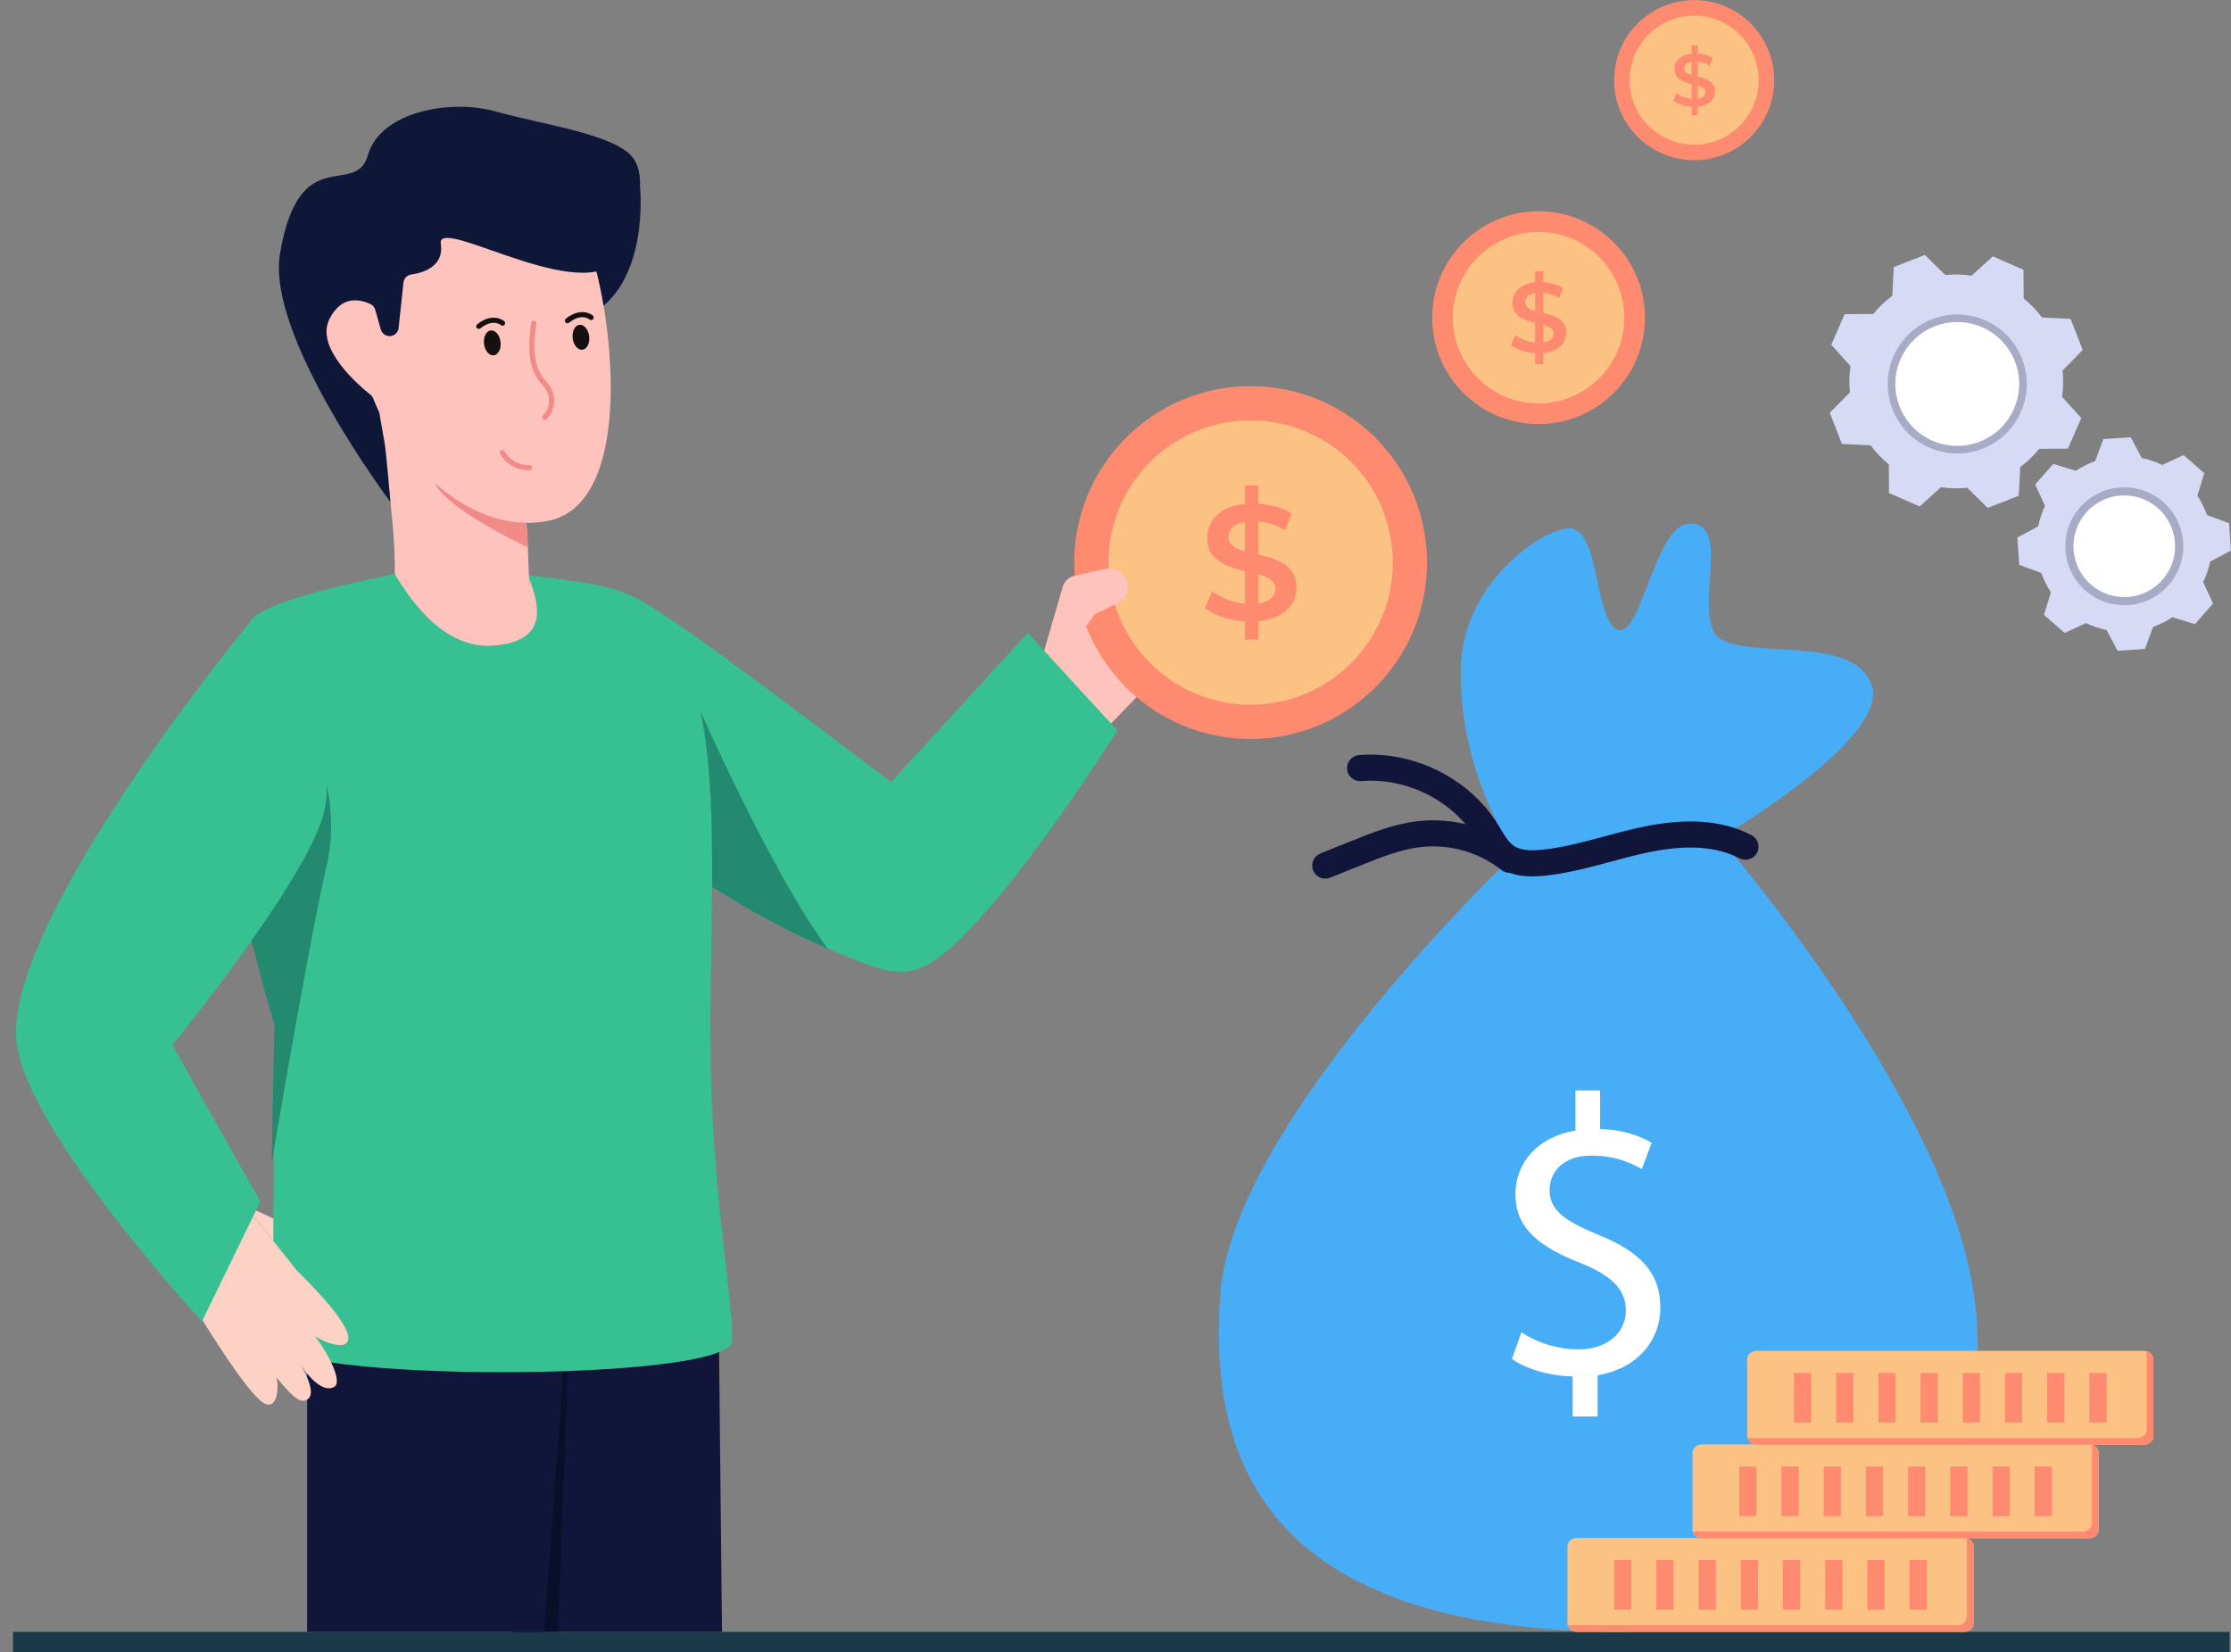 <?xml version="1.0" encoding="UTF-8"?><svg xmlns="http://www.w3.org/2000/svg" xmlns:xlink="http://www.w3.org/1999/xlink" height="320.1" preserveAspectRatio="xMidYMid meet" version="1.0" viewBox="-1.4 55.9 432.3 320.1" width="432.3" zoomAndPan="magnify"><rect x="-1.4" y="55.9" width="432.3" height="320.1" fill="#808080" stroke="none"/><g><g><path d="M1.123 372.075H430.631V376.075H1.123z" fill="#1a3a49"/></g><g><g><g><g><g><path d="M311.127,177.22c-3.615-3.781-2.864-19.729-8.91-18.934 s-20.058,11.185-20.525,26.571c-0.636,21.002,10.501,36.435,10.501,36.435 s-54.573,51.709-57.119,85.122c-2.546,33.412,9.865,63.324,71.279,65.552 s82.417-34.367,73.507-71.598s-48.05-82.099-48.05-82.099 s33.253-19.252,29.435-29.753c-3.819-10.501-27.366-3.978-30.548-10.183 s3.023-20.684-4.455-21.002S316.388,182.724,311.127,177.22z" fill="#47adf7"/></g><g><g><path d="M295.482,225.702c-2.043,0-4.263-0.346-6.225-1.624 c-2.032-1.323-3.205-3.278-4.24-5.003c-0.204-0.34-0.408-0.68-0.617-1.012 c-4.538-7.19-13.401-11.538-22.049-10.827 c-1.39,0.118-2.612-0.919-2.727-2.311 c-0.115-1.391,0.92-2.612,2.31-2.726 c10.481-0.866,21.222,4.426,26.739,13.166 c0.229,0.364,0.453,0.736,0.677,1.109c0.827,1.379,1.609,2.68,2.664,3.368 c1.491,0.971,3.82,0.857,5.441,0.688c4.004-0.419,7.875-1.461,11.973-2.564 c2.366-0.637,4.814-1.296,7.281-1.821c8.737-1.858,15.698-1.345,21.281,1.567 c1.238,0.645,1.718,2.172,1.072,3.409c-0.645,1.237-2.171,1.718-3.409,1.072 c-4.499-2.346-10.353-2.708-17.893-1.104 c-2.335,0.496-4.716,1.138-7.018,1.758 c-4.109,1.106-8.358,2.251-12.762,2.711 C297.203,225.638,296.359,225.702,295.482,225.702z" fill="#11153a"/></g></g><g><g><path d="M255.39,226.134c-1.002,0-1.95-0.599-2.346-1.586 c-0.52-1.295,0.108-2.767,1.403-3.287l6.031-2.422 c4.056-1.63,8.251-3.315,12.85-3.841 c6.877-0.789,13.933,1.223,19.362,5.515 c1.095,0.866,1.28,2.455,0.415,3.55 c-0.865,1.095-2.456,1.28-3.55,0.415 c-4.389-3.47-10.09-5.096-15.652-4.459 c-3.922,0.449-7.795,2.005-11.541,3.51l-6.03,2.423 C256.022,226.076,255.703,226.134,255.39,226.134z" fill="#11153a"/></g></g></g><g><path d="M303.329,330.351v-7.772c-4.463-0.077-9.08-1.462-11.773-3.386 l1.847-5.156c2.77,1.847,6.771,3.309,11.081,3.309 c5.464,0,9.157-3.155,9.157-7.541c0-4.232-3.001-6.849-8.695-9.157 c-7.849-3.078-12.697-6.618-12.697-13.312c0-6.387,4.54-11.235,11.62-12.389 v-7.772h4.771v7.464c4.617,0.154,7.772,1.385,10.004,2.693l-1.924,5.079 c-1.616-0.923-4.771-2.616-9.696-2.616c-5.925,0-8.157,3.54-8.157,6.618 c0,4.001,2.847,6.002,9.542,8.772c7.926,3.232,11.927,7.233,11.927,14.082 c0,6.079-4.232,11.773-12.158,13.082v8.003H303.329z" fill="#fff"/></g></g><g><g><path d="M381.019,355.471v15c0,0.877-0.811,1.591-1.806,1.591h-75.089 c-0.995,0-1.806-0.714-1.806-1.591v-15c0-0.877,0.811-1.591,1.806-1.591 h75.089C380.208,353.88,381.019,354.594,381.019,355.471z" fill="#fcc283"/></g><g><path d="M381.019,355.471v15c0,0.877-0.811,1.591-1.806,1.591h-75.089 c-0.894,0-1.64-0.576-1.778-1.339c0.147,0.04,0.304,0.057,0.47,0.057 h75.089c0.995,0,1.806-0.714,1.806-1.591v-15 c0-0.089-0.009-0.17-0.028-0.252 C380.457,354.116,381.019,354.741,381.019,355.471z" fill="#fe8b70"/></g><g><g><path d="M368.616 358.162H371.956V367.781H368.616z" fill="#fe8b70"/></g><g><path d="M360.439 358.162H363.779V367.781H360.439z" fill="#fe8b70"/></g><g><path d="M352.262 358.162H355.602V367.781H352.262z" fill="#fe8b70"/></g><g><path d="M344.085 358.162H347.425V367.781H344.085z" fill="#fe8b70"/></g><g><path d="M335.909 358.162H339.249V367.781H335.909z" fill="#fe8b70"/></g><g><path d="M327.732 358.162H331.072V367.781H327.732z" fill="#fe8b70"/></g><g><path d="M319.555 358.162H322.895V367.781H319.555z" fill="#fe8b70"/></g><g><path d="M311.378 358.162H314.718V367.781H311.378z" fill="#fe8b70"/></g></g></g><g><g><path d="M405.259,337.346v15c0,0.877-0.811,1.591-1.806,1.591h-75.089 c-0.995,0-1.806-0.714-1.806-1.591v-15c0-0.877,0.811-1.591,1.806-1.591 h75.089C404.448,335.755,405.259,336.469,405.259,337.346z" fill="#fcc283"/></g><g><path d="M405.259,337.346v15c0,0.877-0.811,1.591-1.806,1.591h-75.089 c-0.894,0-1.64-0.576-1.778-1.339c0.147,0.04,0.304,0.057,0.47,0.057 h75.089c0.995,0,1.806-0.714,1.806-1.591v-15 c0-0.089-0.009-0.17-0.028-0.252 C404.697,335.99,405.259,336.615,405.259,337.346z" fill="#fe8b70"/></g><g><g><path d="M392.856 340.037H396.196V349.656H392.856z" fill="#fe8b70"/></g><g><path d="M384.679 340.037H388.019V349.656H384.679z" fill="#fe8b70"/></g><g><path d="M376.502 340.037H379.842V349.656H376.502z" fill="#fe8b70"/></g><g><path d="M368.326 340.037H371.666V349.656H368.326z" fill="#fe8b70"/></g><g><path d="M360.149 340.037H363.489V349.656H360.149z" fill="#fe8b70"/></g><g><path d="M351.972 340.037H355.312V349.656H351.972z" fill="#fe8b70"/></g><g><path d="M343.795 340.037H347.135V349.656H343.795z" fill="#fe8b70"/></g><g><path d="M335.618 340.037H338.958V349.656H335.618z" fill="#fe8b70"/></g></g></g><g><g><g><path d="M415.856,319.22v15c0,0.877-0.811,1.591-1.806,1.591h-75.089 c-0.995,0-1.806-0.714-1.806-1.591v-15c0-0.877,0.811-1.591,1.806-1.591 h75.089C415.045,317.63,415.856,318.344,415.856,319.22z" fill="#fcc283"/></g><g><path d="M415.856,319.22v15c0,0.877-0.811,1.591-1.806,1.591h-75.089 c-0.894,0-1.64-0.576-1.778-1.339c0.147,0.04,0.304,0.057,0.47,0.057 h75.089c0.995,0,1.806-0.714,1.806-1.591v-15 c0-0.089-0.009-0.17-0.028-0.252 C415.294,317.865,415.856,318.49,415.856,319.22z" fill="#fe8b70"/></g><g><g><path d="M403.453 321.911H406.793V331.53H403.453z" fill="#fe8b70"/></g><g><path d="M395.276 321.911H398.616V331.53H395.276z" fill="#fe8b70"/></g><g><path d="M387.099 321.911H390.439V331.53H387.099z" fill="#fe8b70"/></g><g><path d="M378.923 321.911H382.263V331.53H378.923z" fill="#fe8b70"/></g><g><path d="M370.746 321.911H374.086V331.53H370.746z" fill="#fe8b70"/></g><g><path d="M362.569 321.911H365.909V331.53H362.569z" fill="#fe8b70"/></g><g><path d="M354.392 321.911H357.732V331.53H354.392z" fill="#fe8b70"/></g><g><path d="M346.215 321.911H349.555V331.53H346.215z" fill="#fe8b70"/></g></g></g></g><g><g><path d="M231.929,173.492c-0.24,5.25-19.66,24.16-19.66,24.16 l-13.77-12.98l8.71-9.64c0,0,7.19-15.9,10.62-14.07 c1.84,1.01,0.57,4.27-0.98,7.09c2.93-4.36,7.22-10.16,8.54-9.01 c1.42,1.25-1.11,6.13-2.83,9.07c1.7-2.52,4.57-6.05,6.62-4.65 c3.1,2.11-3.68,11.15-3.68,11.15S232.179,168.252,231.929,173.492z" fill="#fec3bd"/></g><g><g><g><g><g><path d="M215.107,197.405c0,0-25.748,41.157-38.106,46.03 c-5.202,2.051-10.007-0.478-18.015-3.764 c-9.103-3.727-18.565-9.399-25.097-13.648 c-5.086-3.31-8.401-5.754-8.401-5.754l-4.513-48.908 c6.919,3.088,29.989,20.773,50.298,36.06l26.468-28.893L215.107,197.405z" fill="#37c092"/></g><g><path d="M158.986,239.671c-9.103-3.727-18.565-9.399-25.097-13.648 l-2.517-38.928C131.372,187.096,147.147,223.846,158.986,239.671z" fill="#238a6f"/></g><g><g><path d="M46.14,289.512c0,0,18.997,8.144,19.429,11.694 c0.419,3.512-9.416,0.906-9.416,0.906" fill="#fdd1c4"/></g><g><path d="M122.617,92.041c0,0,2.002,18.993-10.048,25.093 c-9.386,4.751-9.317-13.388-8.828-21.638 c0.09-1.525,1.949-2.214,3.017-1.122l7.206,7.361" fill="#0e1738"/></g><g><g><path d="M138.503 372.062L137.744 299.627 91.766 299.627 97.576 372.062z" fill="#11153a"/></g><g><path d="M106.701 372.062L109.422 299.627 91.766 299.627 97.576 372.062z" fill="#090e2b"/></g><g><path d="M104.011 372.062L109.422 299.627 58.106 299.627 58.106 372.062z" fill="#11153a"/></g></g><g><g><g><path d="M51.461,315.659c0,8.142,89.014,8.142,89.014,0 c0.219-6.849-3.46-27.107-4.068-49.714 c-0.991-36.865,4.148-71.772-9.232-89.608 c-5.072-6.762-13.582-7.272-22.99-8.615 c-10.223-1.455-26.361-1.099-26.361-1.099s-28.481,5.071-30.732,9.713 c-8.111,16.725,4.673,78.345,4.673,78.345L51.461,315.659z" fill="#37c092"/></g></g><g><g><path d="M101.14,167.355c-0.311,1.564,6.773,12.763-7.213,13.643 c-10.37,0.652-17.062-11.134-18.557-13.417 c-0.2-0.297-0.289-0.643-0.278-1.006 c0.229-8.65-2.661-28.837-4.151-35.147 c-0.331-1.39,1.042-2.566,2.365-2.034l28.235,11.252 c0.866,0.348,1.313,1.317,1.004,2.203 c-0.47,1.378-0.842,2.764-1.128,4.114 c-0.104,0.488-0.191,0.969-0.277,1.451 c-0.688,4.09-0.64,7.865-0.4,10.646 c0.052,0.608,0.095,1.661,0.15,2.873 c-0.001,0.008-0.001,0.008-0.001,0.008 c0.115,3.11,0.233,7.271,0.329,7.733 C101.267,169.903,101.182,167.126,101.14,167.355z" fill="#fec3bd"/></g></g><g><g><path d="M100.89,161.934c-0.001,0.008-0.001,0.008-0.001,0.008 s-15.574-7.145-18.012-12.44c-3.218-6.988,15.994-2.239,15.994-2.239 s0.987,0.498,2.268,1.151c-0.688,4.09-0.64,7.865-0.4,10.646 C100.792,159.669,100.835,160.723,100.89,161.934z" fill="#f18b89"/></g></g><g><g><path d="M61.931,223.402c-3.275,13.918-10.6,57.17-10.699,58.027 l0.536-26.997c0,0-4.708-15.411-8.04-32.522 c8.345-6.366,18.199-13.721,18.199-13.721S63.797,215.474,61.931,223.402z" fill="#238a6f"/></g></g></g><g><g><path d="M56.153,302.112c1.533,1.484,12.922,12.543,9.203,14.239 c-1.35,0.618-4.608-0.749-5.76-1.605 c2.639,3.401,5.495,8.952,3.72,9.887 c-2.47,1.302-5.573-2.912-6.59-4.433 c0.982,1.589,3.624,6.29,0.947,7.065 c-1.629,0.472-4.22-3.024-5.549-4.535 c0.559,1.436,0.396,6.429-2.292,5.081 c-4.128-2.062-17.835-25.803-17.835-25.803l14.143-12.495" fill="#fdd1c4"/></g></g><g><path d="M61.383,213.277c-3.208,13.119-29.386,45.083-29.386,45.083 l17.05,30.341l-11.313,23.22c0,0-33.442-36.149-35.873-53.649 c-3.234-23.279,45.232-81.937,45.232-81.937S65.283,197.33,61.383,213.277z" fill="#37c092"/></g><g><path d="M104.68,156.838c-16.244,3.06-29.214-14.06-32.588-21.028 l0.001-0.008c-0.595-1.234-0.99-2.189-1.195-2.71 c-0.114-0.289-0.297-0.535-0.541-0.727 c-1.949-1.535-10.746-8.895-7.954-14.605 c1.822-3.717,4.465-3.969,6.363-3.525 c1.116,0.261,2.177-0.657,2.112-1.8 c-1.763-31.082,32.017-27.134,40.268-12.53 c0.364,0.64,0.726,1.421,1.078,2.324 C117.333,115.104,122.13,153.55,104.68,156.838z" fill="#fec3bd"/></g><g><path d="M100.898,147.003c-2.209,0-4.348-1.25-5.412-3.197 c-0.132-0.242-0.043-0.546,0.199-0.678 c0.243-0.133,0.546-0.043,0.679,0.199 c0.927,1.697,2.923,2.798,4.851,2.666 c0.268-0.018,0.514,0.19,0.532,0.466 c0.018,0.276-0.19,0.514-0.466,0.532 C101.153,146.999,101.025,147.003,100.898,147.003z" fill="#f18b89"/></g><g><path d="M119.345,104.356c-4.989,12.847-36.246-7.212-35.329-1.211 c0.673,4.436-3.521,5.63-5.754,5.951 c-0.792,0.114-1.399,0.757-1.484,1.553l-0.94,8.799 c-0.092,0.861-0.797,1.528-1.662,1.572l0,0 c-0.821,0.042-1.562-0.49-1.785-1.281l-1.073-3.808 c-0.132-0.468-0.448-0.867-0.883-1.085 c-1.589-0.797-5.564-2.121-8.033,2.914 c-2.792,5.71,6.005,13.07,7.954,14.605 c0.244,0.192,0.427,0.438,0.541,0.727 c0.205,0.521,0.6,1.476,1.195,2.71l-0.001,0.008l1.041,5.95 c0.297,1.696,1.121,11.4,1.121,11.4s-24.084-32.047-21.406-48.047 c3.707-22.146,14.606-10.689,17.057-19.184s16.141-10.886,24.775-8.425 c8.626,2.461,23.436,4.423,26.657,9.088 C124.18,90.697,121.805,98.022,119.345,104.356z" fill="#0e1738"/></g><g><ellipse cx="111.166" cy="121.25" fill="#160f0f" rx="1.61" ry="2.429" transform="rotate(-7.064 111.166 121.25)"/></g><g><path d="M108.552,118.537c-0.147,0-0.293-0.065-0.392-0.189 c-0.172-0.216-0.135-0.531,0.081-0.702 c3.1-2.458,5.223-0.621,5.244-0.602c0.206,0.184,0.224,0.5,0.04,0.706 c-0.184,0.205-0.497,0.224-0.704,0.042 c-0.074-0.063-1.553-1.271-3.959,0.637 C108.77,118.502,108.661,118.537,108.552,118.537z" fill="#160f0f"/></g><g><ellipse cx="93.99" cy="122.336" fill="#160f0f" rx="1.61" ry="2.429" transform="rotate(-7.064 93.99 122.336)"/></g><g><path d="M91.376,119.624c-0.147,0-0.293-0.065-0.392-0.189 c-0.172-0.217-0.135-0.531,0.081-0.703 c3.099-2.458,5.223-0.621,5.244-0.602 c0.206,0.184,0.224,0.5,0.04,0.706 c-0.183,0.205-0.497,0.224-0.703,0.042 c-0.073-0.063-1.553-1.27-3.959,0.637 C91.594,119.588,91.485,119.624,91.376,119.624z" fill="#160f0f"/></g><g><path d="M104.168,137.256c-0.129,0-0.259-0.05-0.357-0.15 c-0.193-0.197-0.19-0.514,0.007-0.707 c1.302-1.278,1.545-3.557,0.542-5.081c-0.203-0.309-0.45-0.592-0.71-0.892 c-0.172-0.197-0.343-0.395-0.504-0.601 c-1.115-1.426-1.79-3.354-1.952-5.575 c-0.142-1.948,0.102-3.896,0.336-5.778 c0.035-0.274,0.28-0.47,0.558-0.434c0.274,0.034,0.468,0.284,0.434,0.558 c-0.229,1.835-0.466,3.732-0.332,5.582c0.147,2.023,0.75,3.763,1.743,5.032 c0.15,0.192,0.31,0.376,0.47,0.561 c0.271,0.312,0.551,0.634,0.791,0.998 c1.274,1.935,0.977,4.722-0.677,6.345 C104.421,137.209,104.294,137.256,104.168,137.256z" fill="#f18b89"/></g></g></g></g></g></g></g><g><g><circle cx="240.938" cy="164.894" fill="#fe8b70" r="34.181"/></g><g><circle cx="240.938" cy="164.894" fill="#fcc283" r="27.542"/></g><g><g><path d="M240.827,176.331c-1.736,0-3.394-0.249-4.972-0.747 c-1.579-0.497-2.844-1.138-3.796-1.922l1.429-3.209 c0.89,0.699,1.991,1.282,3.304,1.747c1.313,0.466,2.658,0.699,4.035,0.699 c1.165,0,2.107-0.127,2.828-0.381c0.72-0.254,1.25-0.598,1.589-1.033 c0.339-0.434,0.508-0.926,0.508-1.477c0-0.678-0.244-1.223-0.731-1.636 c-0.487-0.413-1.117-0.741-1.891-0.985 c-0.773-0.243-1.631-0.466-2.573-0.667 c-0.943-0.201-1.885-0.45-2.828-0.747c-0.942-0.296-1.806-0.672-2.589-1.128 c-0.784-0.455-1.414-1.064-1.891-1.827s-0.715-1.737-0.715-2.923 c0-1.207,0.322-2.314,0.969-3.32c0.646-1.006,1.631-1.811,2.954-2.415 c1.324-0.604,3.003-0.906,5.036-0.906c1.334,0,2.657,0.17,3.971,0.508 c1.313,0.339,2.457,0.826,3.432,1.461l-1.303,3.209 c-0.996-0.593-2.023-1.033-3.082-1.319c-1.059-0.286-2.076-0.429-3.05-0.429 c-1.123,0-2.044,0.138-2.764,0.413c-0.721,0.275-1.245,0.641-1.573,1.096 c-0.329,0.456-0.492,0.959-0.492,1.509c0,0.678,0.238,1.223,0.715,1.636 s1.101,0.736,1.875,0.969c0.773,0.233,1.636,0.456,2.589,0.667 c0.954,0.212,1.896,0.461,2.828,0.747c0.932,0.286,1.79,0.657,2.573,1.112 c0.783,0.456,1.414,1.059,1.891,1.811c0.476,0.752,0.715,1.711,0.715,2.875 c0,1.186-0.323,2.282-0.969,3.288c-0.647,1.006-1.637,1.811-2.971,2.415 C244.544,176.03,242.86,176.331,240.827,176.331z M239.842,179.826v-29.864h2.605 v29.864H239.842z" fill="#fe8b70"/></g></g></g><g><path d="M200.924,181.988l3.592-12.369c0.32-1.104,1.218-1.945,2.34-2.193 l5.915-1.31c2.333-0.517,4.505,1.362,4.329,3.745l0,0 c-0.094,1.276-0.864,2.404-2.018,2.956l-4.379,2.095l-4.417,6.167L200.924,181.988 z" fill="#fec3bd"/></g></g><g><g><path d="M371.582,105.296l-6.032,2.353l-0.275,5.549 c-1.384,1.032-2.615,2.22-3.68,3.532l-5.558,0.044l-2.602,5.929l3.731,4.12 c-0.244,1.671-0.286,3.383-0.108,5.099l-3.897,3.96l2.353,6.032l5.549,0.275 c1.031,1.384,2.22,2.615,3.532,3.68l0.044,5.558l5.929,2.602l4.12-3.731 c1.671,0.244,3.383,0.285,5.099,0.108l3.96,3.897l6.032-2.353l0.275-5.549 c1.384-1.031,2.615-2.22,3.679-3.532l5.558-0.044l2.602-5.929l-3.731-4.12 c0.244-1.671,0.285-3.382,0.107-5.099l3.897-3.96l-2.353-6.032l-5.549-0.275 c-1.031-1.384-2.22-2.615-3.532-3.68l-0.044-5.558l-5.929-2.602 l-4.12,3.731c-1.671-0.244-3.383-0.285-5.099-0.108L371.582,105.296z" fill="#d7daf4"/></g><g><path d="M372.959,117.752c6.938-2.706,14.747,0.72,17.449,7.648 c2.702,6.928-0.724,14.736-7.662,17.442c-6.928,2.702-14.736-0.724-17.438-7.652 S366.031,120.454,372.959,117.752z" fill="#a7abc6"/></g><g><path d="M373.494,119.121c6.181-2.411,13.137,0.641,15.544,6.812 c2.407,6.171-0.645,13.127-6.826,15.538c-6.171,2.407-13.127-0.645-15.534-6.816 C364.271,128.484,367.323,121.528,373.494,119.121z" fill="#fff"/></g><g><path d="M411.463,140.616l-5.303,0.357l-1.582,4.278 c-1.338,0.467-2.595,1.095-3.751,1.859l-4.363-1.334l-3.498,4.002l1.907,4.145 c-0.603,1.249-1.057,2.578-1.34,3.967l-4.027,2.141l0.357,5.303l4.278,1.582 c0.467,1.338,1.095,2.595,1.86,3.751l-1.334,4.363l4.002,3.498l4.145-1.907 c1.249,0.603,2.578,1.057,3.967,1.34l2.141,4.027l5.303-0.357l1.582-4.278 c1.337-0.467,2.595-1.095,3.751-1.859l4.363,1.334l3.498-4.002l-1.907-4.145 c0.603-1.249,1.056-2.578,1.34-3.967l4.027-2.141l-0.357-5.303l-4.278-1.582 c-0.467-1.338-1.095-2.595-1.859-3.751l1.334-4.363l-4.002-3.498l-4.145,1.907 c-1.248-0.603-2.578-1.057-3.966-1.34L411.463,140.616z" fill="#d7daf4"/></g><g><path d="M409.449,150.346c6.3-0.424,11.744,4.333,12.168,10.624 c0.423,6.291-4.334,11.735-10.634,12.159 c-6.291,0.423-11.734-4.334-12.158-10.625 C398.401,156.214,403.158,150.77,409.449,150.346z" fill="#a7abc6"/></g><g><path d="M409.555,151.913c5.434-0.366,10.129,3.737,10.494,9.163 c0.365,5.425-3.738,10.121-9.172,10.486 c-5.426,0.365-10.12-3.738-10.486-9.163 C400.027,156.973,404.129,152.278,409.555,151.913z" fill="#fff"/></g></g><g><g><circle cx="326.876" cy="71.433" fill="#fe8b70" r="15.507"/></g><g><circle cx="326.876" cy="71.433" fill="#fcc283" r="12.495"/></g><g><g><path d="M326.826,76.622c-0.788,0-1.54-0.113-2.256-0.339 c-0.716-0.226-1.29-0.516-1.722-0.872l0.648-1.456 c0.404,0.317,0.903,0.581,1.499,0.793c0.596,0.211,1.206,0.317,1.83,0.317 c0.529,0,0.956-0.058,1.283-0.173c0.327-0.115,0.567-0.271,0.721-0.468 c0.154-0.197,0.231-0.42,0.231-0.67c0-0.307-0.111-0.555-0.331-0.742 c-0.221-0.187-0.507-0.336-0.858-0.447c-0.351-0.11-0.74-0.211-1.168-0.303 c-0.428-0.091-0.855-0.204-1.283-0.339c-0.427-0.134-0.819-0.305-1.174-0.512 c-0.356-0.207-0.642-0.483-0.858-0.829c-0.216-0.346-0.324-0.788-0.324-1.326 c0-0.548,0.146-1.05,0.44-1.506c0.293-0.456,0.74-0.822,1.34-1.095 c0.601-0.274,1.362-0.411,2.285-0.411c0.605,0,1.206,0.077,1.802,0.231 c0.596,0.154,1.115,0.375,1.557,0.663l-0.591,1.456 c-0.452-0.269-0.918-0.468-1.398-0.598c-0.481-0.13-0.942-0.195-1.384-0.195 c-0.51,0-0.927,0.063-1.254,0.187c-0.327,0.125-0.565,0.291-0.714,0.497 c-0.149,0.207-0.223,0.435-0.223,0.685c0,0.308,0.108,0.555,0.324,0.742 c0.216,0.187,0.5,0.334,0.851,0.44c0.35,0.106,0.742,0.207,1.174,0.303 c0.433,0.096,0.86,0.209,1.283,0.339c0.423,0.13,0.812,0.298,1.168,0.504 c0.355,0.207,0.642,0.481,0.858,0.822c0.216,0.341,0.324,0.776,0.324,1.304 c0,0.538-0.147,1.035-0.44,1.492c-0.293,0.456-0.742,0.822-1.348,1.095 C328.512,76.485,327.748,76.622,326.826,76.622z M326.379,78.207V64.658h1.182 v13.549H326.379z" fill="#fe8b70"/></g></g></g><g><g><circle cx="296.726" cy="117.447" fill="#fe8b70" r="20.612"/></g><g><circle cx="296.726" cy="117.447" fill="#fcc283" r="16.608"/></g><g><g><path d="M296.659,124.344c-1.047,0-2.047-0.15-2.998-0.45 c-0.952-0.3-1.715-0.686-2.289-1.159l0.862-1.935 c0.537,0.421,1.2,0.773,1.992,1.054c0.792,0.281,1.603,0.421,2.433,0.421 c0.703,0,1.271-0.077,1.705-0.23c0.434-0.153,0.754-0.361,0.958-0.623 c0.204-0.262,0.307-0.559,0.307-0.891c0-0.409-0.147-0.738-0.441-0.987 c-0.294-0.249-0.674-0.447-1.14-0.594c-0.466-0.147-0.983-0.281-1.552-0.402 c-0.569-0.121-1.137-0.271-1.705-0.45c-0.568-0.179-1.089-0.405-1.561-0.68 c-0.473-0.275-0.853-0.642-1.14-1.102c-0.287-0.46-0.431-1.047-0.431-1.763 c0-0.728,0.194-1.395,0.584-2.002c0.389-0.606,0.983-1.092,1.782-1.456 c0.798-0.364,1.811-0.546,3.037-0.546c0.804,0,1.602,0.102,2.395,0.307 c0.792,0.204,1.482,0.498,2.069,0.881l-0.786,1.935 c-0.6-0.357-1.22-0.623-1.858-0.795c-0.639-0.172-1.252-0.259-1.839-0.259 c-0.677,0-1.233,0.083-1.667,0.249c-0.435,0.166-0.751,0.386-0.948,0.661 c-0.198,0.275-0.297,0.578-0.297,0.91c0,0.409,0.144,0.737,0.431,0.987 c0.287,0.249,0.664,0.444,1.13,0.584c0.466,0.141,0.986,0.275,1.561,0.402 c0.575,0.128,1.143,0.278,1.705,0.45c0.562,0.172,1.079,0.396,1.552,0.67 c0.472,0.275,0.853,0.639,1.14,1.092c0.287,0.453,0.431,1.031,0.431,1.734 c0,0.715-0.195,1.376-0.584,1.983c-0.39,0.607-0.987,1.092-1.792,1.456 C298.901,124.162,297.885,124.344,296.659,124.344z M296.065,126.452v-18.009h1.571 v18.009H296.065z" fill="#fe8b70"/></g></g></g></g></g></svg>